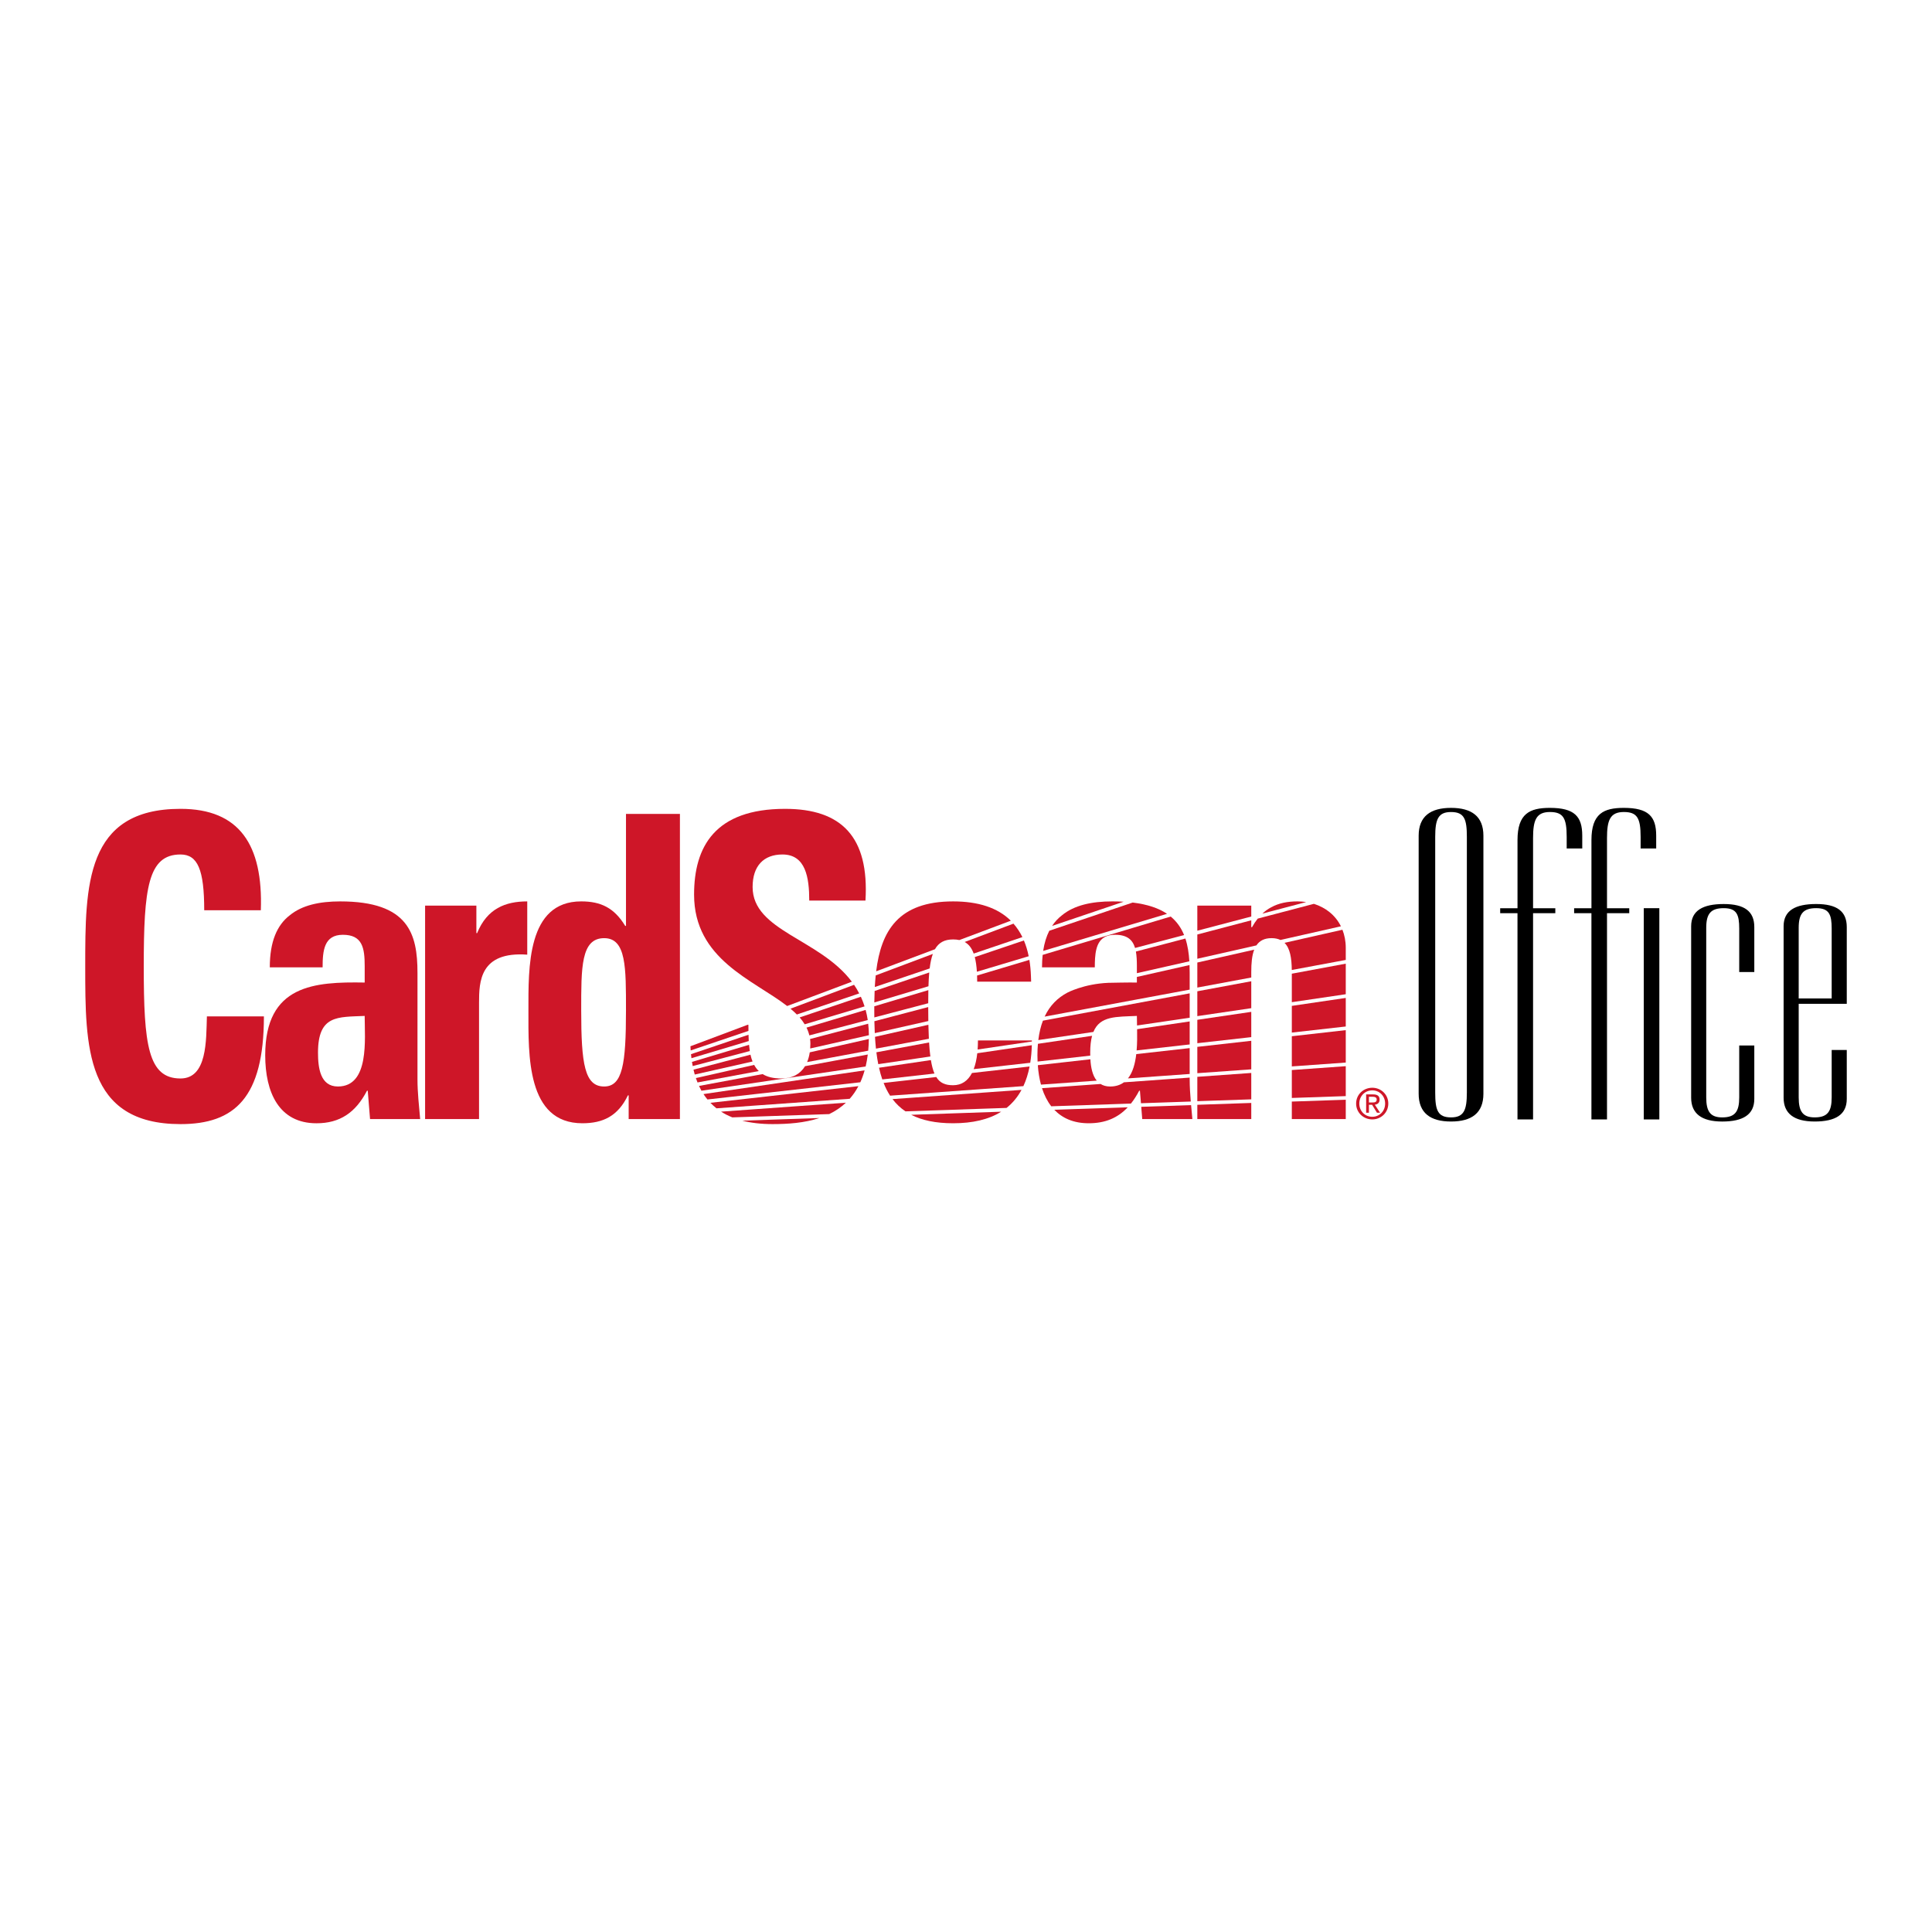 <?xml version="1.0" encoding="utf-8"?>
<!-- Generator: Adobe Illustrator 13.0.0, SVG Export Plug-In . SVG Version: 6.00 Build 14948)  -->
<!DOCTYPE svg PUBLIC "-//W3C//DTD SVG 1.0//EN" "http://www.w3.org/TR/2001/REC-SVG-20010904/DTD/svg10.dtd">
<svg version="1.0" id="Layer_1" xmlns="http://www.w3.org/2000/svg" xmlns:xlink="http://www.w3.org/1999/xlink" x="0px" y="0px"
	 width="192.756px" height="192.756px" viewBox="0 0 192.756 192.756" enable-background="new 0 0 192.756 192.756"
	 xml:space="preserve">
<g>
	<polygon fill-rule="evenodd" clip-rule="evenodd" fill="#FFFFFF" points="0,0 192.756,0 192.756,192.756 0,192.756 0,0 	"/>
	<path fill-rule="evenodd" clip-rule="evenodd" fill="#CE1628" d="M8.504,96.426c0-8.053,0-15.728,9.504-15.728
		c5.878,0,8.245,3.584,8.016,10.12h-5.649c0-4.049-0.649-5.566-2.367-5.566c-3.245,0-3.665,3.373-3.665,11.174
		s0.42,11.174,3.665,11.174c2.672,0,2.558-3.795,2.634-6.197h5.688c0,8.137-2.939,10.75-8.321,10.75
		C8.504,112.152,8.504,104.395,8.504,96.426L8.504,96.426z"/>
	<path fill-rule="evenodd" clip-rule="evenodd" fill="#CE1628" d="M36.384,101.359c0,2.318,0.496,7.041-2.672,7.041
		c-1.755,0-1.985-1.855-1.985-3.373C31.727,101.232,33.712,101.484,36.384,101.359L36.384,101.359z M41.652,97.059
		c0-3.879-0.878-7.126-7.71-7.126c-2.061,0-3.817,0.38-5.039,1.392c-1.26,0.969-1.985,2.614-1.985,5.186h5.269
		c0-1.686,0.152-3.247,2.023-3.247c1.947,0,2.176,1.307,2.176,3.12v1.644c-5-0.084-9.925,0.211-9.925,7.254
		c0,3.709,1.374,6.787,5.115,6.787c2.329,0,3.894-1.053,5.039-3.246h0.076l0.229,2.826h5c-0.114-1.309-0.267-2.658-0.267-3.965
		V97.059L41.652,97.059z"/>
	<path fill-rule="evenodd" clip-rule="evenodd" fill="#CE1628" d="M47.528,90.354v2.742h0.076c0.992-2.446,2.824-3.163,5-3.163
		v5.313c-4.732-0.337-4.81,2.698-4.81,4.806v11.598h-5.382V90.354H47.528L47.528,90.354z"/>
	<path fill-rule="evenodd" clip-rule="evenodd" fill="#CE1628" d="M135.618,110.102c0-0.754,0.569-1.316,1.296-1.316
		c0.717,0,1.281,0.562,1.281,1.316c0,0.76-0.564,1.32-1.281,1.32C136.188,111.422,135.618,110.861,135.618,110.102L135.618,110.102z
		 M136.914,111.684c0.863,0,1.597-0.668,1.597-1.582c0-0.912-0.733-1.578-1.597-1.578c-0.875,0-1.613,0.666-1.613,1.578
		C135.301,111.016,136.039,111.684,136.914,111.684L136.914,111.684z M136.578,110.227h0.319l0.481,0.789h0.311l-0.521-0.801
		c0.269-0.035,0.475-0.178,0.475-0.506c0-0.361-0.214-0.52-0.646-0.52h-0.697v1.826h0.277V110.227v-0.234v-0.568h0.378
		c0.192,0,0.398,0.043,0.398,0.27c0,0.281-0.21,0.299-0.444,0.299h-0.332V110.227L136.578,110.227z"/>
	<path fill-rule="evenodd" clip-rule="evenodd" fill="#CE1628" d="M86.363,100.76l-5.898,1.766c0.123,0.246,0.219,0.504,0.283,0.775
		l5.827-1.531C86.522,101.416,86.45,101.08,86.363,100.76L86.363,100.76z"/>
	<path fill-rule="evenodd" clip-rule="evenodd" fill="#CE1628" d="M86.619,102.137l-5.799,1.525c0.021,0.156,0.032,0.314,0.032,0.48
		c0,0.158-0.008,0.312-0.019,0.465l5.857-1.324C86.688,102.883,86.66,102.504,86.619,102.137L86.619,102.137z"/>
	<path fill-rule="evenodd" clip-rule="evenodd" fill="#CE1628" d="M80.79,104.992c-0.053,0.354-0.141,0.68-0.264,0.971l6.096-1.135
		c0.036-0.369,0.056-0.76,0.063-1.168L80.79,104.992L80.79,104.992z"/>
	<path fill-rule="evenodd" clip-rule="evenodd" fill="#CE1628" d="M85.889,99.445l-6.107,2.064c0.192,0.221,0.358,0.449,0.503,0.686
		l5.974-1.787C86.151,100.072,86.029,99.75,85.889,99.445L85.889,99.445z"/>
	<path fill-rule="evenodd" clip-rule="evenodd" fill="#CE1628" d="M79.503,101.217l6.219-2.102c-0.156-0.303-0.326-0.59-0.512-0.861
		l-6.344,2.383C79.093,100.826,79.308,101.02,79.503,101.217L79.503,101.217z"/>
	<path fill-rule="evenodd" clip-rule="evenodd" fill="#CE1628" d="M74.731,104.24l-5.693,1.705c0.022,0.141,0.047,0.279,0.074,0.416
		l5.695-1.498C74.776,104.664,74.75,104.455,74.731,104.24L74.731,104.24z"/>
	<path fill-rule="evenodd" clip-rule="evenodd" fill="#CE1628" d="M86.265,106.789l-16.077,2.369
		c0.121,0.188,0.254,0.365,0.395,0.537l15.252-1.717C86,107.615,86.144,107.217,86.265,106.789L86.265,106.789z"/>
	<path fill-rule="evenodd" clip-rule="evenodd" fill="#CE1628" d="M84.396,110.016l-12.456,0.893
		c0.339,0.217,0.714,0.408,1.123,0.572l9.667-0.328C83.334,110.861,83.896,110.488,84.396,110.016L84.396,110.016z"/>
	<path fill-rule="evenodd" clip-rule="evenodd" fill="#CE1628" d="M86.579,105.209l-6.26,1.164
		c-0.471,0.773-1.257,1.227-2.368,1.227c-0.801,0-1.406-0.156-1.864-0.438l-6.347,1.182c0.076,0.162,0.155,0.322,0.242,0.477
		l16.383-2.416C86.454,106.031,86.526,105.633,86.579,105.209L86.579,105.209z"/>
	<path fill-rule="evenodd" clip-rule="evenodd" fill="#CE1628" d="M85.643,108.365l-14.766,1.662
		c0.187,0.195,0.389,0.381,0.607,0.551l13.291-0.951C85.1,109.262,85.391,108.842,85.643,108.365L85.643,108.365z"/>
	<path fill-rule="evenodd" clip-rule="evenodd" fill="#CE1628" d="M74.669,102.244h-0.083l-5.7,2.141
		c0.006,0.141,0.014,0.277,0.024,0.416l5.763-1.949C74.67,102.65,74.669,102.449,74.669,102.244L74.669,102.244z"/>
	<path fill-rule="evenodd" clip-rule="evenodd" fill="#CE1628" d="M75.241,106.246l-5.813,1.312
		c0.051,0.148,0.104,0.295,0.163,0.439l6.114-1.137C75.519,106.684,75.366,106.477,75.241,106.246L75.241,106.246z"/>
	<path fill-rule="evenodd" clip-rule="evenodd" fill="#CE1628" d="M74.874,105.225l-5.684,1.496
		c0.038,0.164,0.081,0.326,0.126,0.486l5.765-1.301C74.998,105.693,74.927,105.467,74.874,105.225L74.874,105.225z"/>
	<path fill-rule="evenodd" clip-rule="evenodd" fill="#CE1628" d="M77.073,112.152c1.543,0,3.189-0.115,4.676-0.607l-7.687,0.264
		C74.928,112.031,75.924,112.152,77.073,112.152L77.073,112.152z"/>
	<path fill-rule="evenodd" clip-rule="evenodd" fill="#CE1628" d="M74.679,103.236l-5.738,1.939c0.013,0.135,0.027,0.27,0.044,0.402
		l5.719-1.711C74.692,103.66,74.684,103.451,74.679,103.236L74.679,103.236z"/>
	<path fill-rule="evenodd" clip-rule="evenodd" fill="#CE1628" d="M75.088,88.498c0-2.108,1.107-3.246,2.978-3.246
		c2.328,0,2.672,2.319,2.672,4.596h5.61c0.382-6.367-2.404-9.149-8.016-9.149c-7.023,0-9.084,3.795-9.084,8.559
		c0,6.466,5.901,8.493,9.287,11.112l6.453-2.424C81.763,93.651,75.088,92.881,75.088,88.498L75.088,88.498z"/>
	<path fill-rule="evenodd" clip-rule="evenodd" fill="#CE1628" d="M102.722,106.404l-5.747,0.648
		c-0.41,0.787-1.034,1.221-1.885,1.221c-0.76,0-1.301-0.205-1.68-0.82l-5.252,0.592c0.18,0.457,0.395,0.883,0.647,1.27l13.299-0.951
		C102.374,107.783,102.58,107.131,102.722,106.404L102.722,106.404z"/>
	<path fill-rule="evenodd" clip-rule="evenodd" fill="#CE1628" d="M92.754,96.622c0.068-0.565,0.169-1.048,0.315-1.448l-5.7,2.142
		c-0.039,0.377-0.068,0.764-0.089,1.158L92.754,96.622L92.754,96.622z"/>
	<path fill-rule="evenodd" clip-rule="evenodd" fill="#CE1628" d="M95.09,112.068c1.939,0,3.55-0.369,4.798-1.152l-8.979,0.307
		C91.975,111.771,93.341,112.068,95.09,112.068L95.09,112.068z"/>
	<path fill-rule="evenodd" clip-rule="evenodd" fill="#CE1628" d="M102.633,95.404c-0.117-0.571-0.276-1.096-0.479-1.573
		l-4.901,1.657c0.106,0.404,0.176,0.889,0.212,1.463L102.633,95.404L102.633,95.404z"/>
	<path fill-rule="evenodd" clip-rule="evenodd" fill="#CE1628" d="M87.237,101.887c0.008,0.404,0.021,0.801,0.04,1.188l5.342-1.205
		c-0.007-0.438-0.01-0.9-0.011-1.396L87.237,101.887L87.237,101.887z"/>
	<path fill-rule="evenodd" clip-rule="evenodd" fill="#CE1628" d="M92.875,105.764l-5.174,0.764
		c0.091,0.406,0.198,0.799,0.326,1.166l5.206-0.586C93.083,106.76,92.965,106.32,92.875,105.764L92.875,105.764z"/>
	<path fill-rule="evenodd" clip-rule="evenodd" fill="#CE1628" d="M95.09,93.727c0.226,0,0.434,0.021,0.625,0.062l5.136-1.929
		c-1.326-1.312-3.275-1.927-5.762-1.927c-5.472,0-7.178,2.956-7.674,6.975l5.865-2.203C93.649,94.055,94.216,93.727,95.09,93.727
		L95.09,93.727z"/>
	<path fill-rule="evenodd" clip-rule="evenodd" fill="#CE1628" d="M102.952,103.805H97.57c0,0.316-0.012,0.617-0.032,0.904
		l5.413-0.799C102.951,103.875,102.952,103.84,102.952,103.805L102.952,103.805z"/>
	<path fill-rule="evenodd" clip-rule="evenodd" fill="#CE1628" d="M100.786,97.943h-3.292c0-0.215-0.004-0.418-0.011-0.615
		l5.218-1.561c0.085,0.507,0.137,1.052,0.157,1.631l0.013,0.377c0,0.057,0.005,0.109,0.005,0.168H100.786L100.786,97.943z"/>
	<path fill-rule="evenodd" clip-rule="evenodd" fill="#CE1628" d="M97.145,95.138l4.859-1.644c-0.246-0.504-0.545-0.949-0.89-1.342
		l-4.87,1.83C96.644,94.201,96.941,94.572,97.145,95.138L97.145,95.138z"/>
	<path fill-rule="evenodd" clip-rule="evenodd" fill="#CE1628" d="M87.231,100.016l5.402-1.617c0.015-0.498,0.04-0.957,0.078-1.375
		l-5.449,1.844C87.246,99.244,87.236,99.627,87.231,100.016L87.231,100.016z"/>
	<path fill-rule="evenodd" clip-rule="evenodd" fill="#CE1628" d="M101.916,108.738l-12.869,0.92
		c0.358,0.473,0.786,0.881,1.291,1.223l10.085-0.344C101.026,110.057,101.524,109.459,101.916,108.738L101.916,108.738z"/>
	<path fill-rule="evenodd" clip-rule="evenodd" fill="#CE1628" d="M92.693,104.008l-5.256,0.979c0.05,0.408,0.112,0.803,0.188,1.184
		l5.197-0.766C92.768,104.996,92.726,104.531,92.693,104.008L92.693,104.008z"/>
	<path fill-rule="evenodd" clip-rule="evenodd" fill="#CE1628" d="M92.626,102.242l-5.328,1.203
		c0.024,0.402,0.056,0.795,0.097,1.178l5.278-0.984C92.652,103.213,92.636,102.748,92.626,102.242L92.626,102.242z"/>
	<path fill-rule="evenodd" clip-rule="evenodd" fill="#CE1628" d="M87.232,101.508l5.377-1.414c0.001-0.461,0.004-0.898,0.013-1.309
		l-5.394,1.613c-0.001,0.109-0.001,0.219-0.001,0.328C87.227,100.99,87.229,101.25,87.232,101.508L87.232,101.508z"/>
	<path fill-rule="evenodd" clip-rule="evenodd" fill="#CE1628" d="M97.503,105.082c-0.067,0.607-0.186,1.141-0.358,1.586
		l5.642-0.635c0.087-0.545,0.141-1.129,0.158-1.754L97.503,105.082L97.503,105.082z"/>
	<path fill-rule="evenodd" clip-rule="evenodd" fill="#CE1628" d="M113.427,98.027c-0.874-0.014-2.589,0.025-2.589,0.025
		s-0.115,0.004-0.247,0.004c-2.461,0.105-4.097,0.979-4.097,0.979c-0.961,0.51-1.746,1.27-2.271,2.393l14.471-2.693v-1.676
		c0-0.262-0.004-0.521-0.015-0.776l-5.253,1.187V98.027L113.427,98.027z"/>
	<path fill-rule="evenodd" clip-rule="evenodd" fill="#CE1628" d="M113.427,96.383v0.71l5.235-1.183
		c-0.05-0.809-0.165-1.575-0.396-2.273l-4.938,1.298C113.405,95.362,113.427,95.85,113.427,96.383L113.427,96.383z"/>
	<path fill-rule="evenodd" clip-rule="evenodd" fill="#CE1628" d="M113.961,111.648h5.001c-0.041-0.461-0.084-0.926-0.126-1.391
		l-4.974,0.17L113.961,111.648L113.961,111.648z"/>
	<path fill-rule="evenodd" clip-rule="evenodd" fill="#CE1628" d="M108.617,112.068c1.638,0,2.896-0.523,3.898-1.594l-7.327,0.248
		C105.992,111.562,107.109,112.068,108.617,112.068L108.617,112.068z"/>
	<path fill-rule="evenodd" clip-rule="evenodd" fill="#CE1628" d="M113.365,105.168c-0.11,0.945-0.346,1.822-0.829,2.424
		l6.158-0.441v-2.582L113.365,105.168L113.365,105.168z"/>
	<path fill-rule="evenodd" clip-rule="evenodd" fill="#CE1628" d="M113.427,101.359c0,0.285,0.008,0.609,0.015,0.955l5.253-0.773
		v-2.436l-14.642,2.727c-0.215,0.559-0.37,1.201-0.46,1.936l5.495-0.811C109.749,101.332,111.388,101.455,113.427,101.359
		L113.427,101.359z"/>
	<path fill-rule="evenodd" clip-rule="evenodd" fill="#CE1628" d="M103.543,106.275c0.049,0.684,0.152,1.334,0.315,1.938
		l5.565-0.398c-0.434-0.523-0.589-1.33-0.635-2.131L103.543,106.275L103.543,106.275z"/>
	<path fill-rule="evenodd" clip-rule="evenodd" fill="#CE1628" d="M107.414,96.51h1.814c0-0.161,0.002-0.32,0.006-0.478l0.02-0.421
		c0.087-1.303,0.467-2.348,1.997-2.348c1.206,0,1.752,0.502,1.994,1.316l4.892-1.287c-0.286-0.707-0.713-1.333-1.337-1.847
		l-12.774,3.824c-0.041,0.388-0.064,0.8-0.064,1.241h1.892H107.414L107.414,96.51z"/>
	<path fill-rule="evenodd" clip-rule="evenodd" fill="#CE1628" d="M110.984,89.932c-2.062,0-3.817,0.38-5.039,1.392
		c-0.376,0.289-0.701,0.639-0.978,1.055l7.137-2.414C111.75,89.944,111.378,89.932,110.984,89.932L110.984,89.932z"/>
	<path fill-rule="evenodd" clip-rule="evenodd" fill="#CE1628" d="M113.449,102.682c0.012,0.672,0.012,1.404-0.048,2.119
		l5.293-0.596v-2.297L113.449,102.682L113.449,102.682z"/>
	<path fill-rule="evenodd" clip-rule="evenodd" fill="#CE1628" d="M108.771,105.027c0-0.686,0.065-1.236,0.187-1.684l-5.404,0.797
		c-0.031,0.359-0.05,0.738-0.05,1.141c0,0.213,0.006,0.424,0.016,0.631l5.255-0.592
		C108.771,105.223,108.771,105.123,108.771,105.027L108.771,105.027z"/>
	<path fill-rule="evenodd" clip-rule="evenodd" fill="#CE1628" d="M104.077,94.872l12.359-3.7c-0.82-0.554-1.934-0.944-3.429-1.125
		l-8.319,2.813C104.401,93.424,104.194,94.091,104.077,94.872L104.077,94.872z"/>
	<path fill-rule="evenodd" clip-rule="evenodd" fill="#CE1628" d="M118.694,107.512l-6.562,0.471
		c-0.357,0.264-0.807,0.418-1.377,0.418c-0.389,0-0.698-0.094-0.951-0.252l-5.844,0.418c0.22,0.684,0.525,1.293,0.925,1.807
		l7.949-0.271c0.297-0.373,0.57-0.797,0.822-1.279h0.076l0.102,1.246l4.971-0.17c-0.062-0.742-0.11-1.484-0.11-2.215V107.512
		L118.694,107.512z"/>
	<polygon fill-rule="evenodd" clip-rule="evenodd" fill="#CE1628" points="119.457,104.445 119.457,107.072 124.839,106.688 
		124.839,103.84 119.457,104.445 	"/>
	<polygon fill-rule="evenodd" clip-rule="evenodd" fill="#CE1628" points="128.885,106.396 134.267,106.012 134.267,102.777 
		128.885,103.385 128.885,106.396 	"/>
	<polygon fill-rule="evenodd" clip-rule="evenodd" fill="#CE1628" points="128.885,103.02 134.267,102.414 134.267,99.564 
		128.885,100.357 128.885,103.02 	"/>
	<polygon fill-rule="evenodd" clip-rule="evenodd" fill="#CE1628" points="119.457,107.434 119.457,109.865 124.839,109.682 
		124.839,107.049 119.457,107.434 	"/>
	<path fill-rule="evenodd" clip-rule="evenodd" fill="#CE1628" d="M129.457,89.932c-0.992,0-1.87,0.169-2.634,0.591
		c-0.308,0.16-0.6,0.37-0.877,0.628L130.319,90C130.038,89.957,129.75,89.932,129.457,89.932L129.457,89.932z"/>
	<path fill-rule="evenodd" clip-rule="evenodd" fill="#CE1628" d="M124.915,92.504h-0.076v-0.684l-5.382,1.415v2.42l5.895-1.332
		c0.305-0.454,0.778-0.724,1.51-0.724c0.354,0,0.646,0.066,0.889,0.182l6.033-1.363c-0.552-1.113-1.532-1.877-2.701-2.241
		l-5.599,1.473C125.282,91.901,125.092,92.183,124.915,92.504L124.915,92.504z"/>
	<polygon fill-rule="evenodd" clip-rule="evenodd" fill="#CE1628" points="128.885,99.988 134.267,99.195 134.267,96.145 
		128.885,97.146 128.885,99.988 	"/>
	<polygon fill-rule="evenodd" clip-rule="evenodd" fill="#CE1628" points="119.457,104.08 124.839,103.475 124.839,100.953 
		119.457,101.746 119.457,104.08 	"/>
	<polygon fill-rule="evenodd" clip-rule="evenodd" fill="#CE1628" points="119.457,101.379 124.839,100.586 124.839,97.9 
		119.457,98.9 119.457,101.379 	"/>
	<polygon fill-rule="evenodd" clip-rule="evenodd" fill="#CE1628" points="119.457,92.857 124.839,91.442 124.839,90.354 
		120.11,90.354 119.457,90.352 119.457,92.857 	"/>
	<path fill-rule="evenodd" clip-rule="evenodd" fill="#CE1628" d="M124.839,97.527v-0.553c0-0.863,0.064-1.636,0.295-2.226
		l-5.677,1.283v2.498L124.839,97.527L124.839,97.527z"/>
	<polygon fill-rule="evenodd" clip-rule="evenodd" fill="#CE1628" points="128.885,106.758 128.885,109.543 134.267,109.359 
		134.267,106.373 128.885,106.758 	"/>
	<polygon fill-rule="evenodd" clip-rule="evenodd" fill="#CE1628" points="128.885,111.648 134.267,111.648 134.267,109.721 
		128.885,109.904 128.885,111.648 	"/>
	<polygon fill-rule="evenodd" clip-rule="evenodd" fill="#CE1628" points="119.457,111.648 124.839,111.648 124.839,110.041 
		119.457,110.225 119.457,111.648 	"/>
	<path fill-rule="evenodd" clip-rule="evenodd" fill="#CE1628" d="M128.156,94.066c0.56,0.549,0.711,1.538,0.726,2.709l5.385-1.002
		V94.57c0-0.672-0.122-1.276-0.333-1.812l0.001,0.002L128.156,94.066L128.156,94.066z"/>
	<path fill-rule="evenodd" clip-rule="evenodd" fill="#CE1628" d="M60.278,108.4c-1.947,0-2.291-2.234-2.291-7.59
		c0-4.258-0.038-7.21,2.291-7.21c2.214,0,2.176,2.952,2.176,7.21C62.455,106.166,62.11,108.4,60.278,108.4L60.278,108.4z
		 M67.836,111.648V81.204h-5.381v11.173h-0.077c-1.106-1.813-2.443-2.445-4.39-2.445c-5.42,0-5.267,6.62-5.267,10.921
		c0,4.385-0.191,11.215,5.382,11.215c2.061,0,3.55-0.717,4.542-2.781h0.077v2.361H67.836L67.836,111.648z"/>
	<path fill-rule="evenodd" clip-rule="evenodd" d="M146.349,109c0,1.762-0.296,2.482-1.579,2.482c-1.332,0-1.579-0.721-1.579-2.482
		c0-9.928,0-15.574,0-25.502c0-1.761,0.296-2.482,1.579-2.482c1.333,0,1.579,0.721,1.579,2.482
		C146.349,93.426,146.349,99.072,146.349,109L146.349,109z M148,83.377c0-1.922-1.166-2.775-3.23-2.775
		c-2.065,0-3.23,0.854-3.23,2.775c0,10.049,0,15.695,0,25.744c0,1.922,1.165,2.773,3.23,2.773c2.064,0,3.23-0.852,3.23-2.773
		C148,99.072,148,93.426,148,83.377L148,83.377z"/>
	<path fill-rule="evenodd" clip-rule="evenodd" d="M151.402,90.615v-6.8c0-2.64,1.214-3.213,3.23-3.213
		c2.454,0,3.23,0.853,3.23,2.773c0,0.56,0,1.28,0,1.28h-1.553c0,0,0-0.76,0-1.16c0-1.88-0.345-2.48-1.678-2.48
		c-1.381,0-1.677,0.84-1.677,2.6v7h2.22v0.494h-2.22v20.577h-1.554V91.108h-1.726v-0.494H151.402L151.402,90.615z"/>
	<path fill-rule="evenodd" clip-rule="evenodd" d="M158.779,90.615v-6.8c0-2.64,1.214-3.213,3.23-3.213
		c2.453,0,3.23,0.853,3.23,2.773c0,0.56,0,1.28,0,1.28h-1.554c0,0,0-0.76,0-1.16c0-1.88-0.345-2.48-1.677-2.48
		c-1.382,0-1.677,0.84-1.677,2.6v7h2.22v0.494h-2.22v20.577h-1.554V91.108h-1.726v-0.494H158.779L158.779,90.615z"/>
	<polygon fill-rule="evenodd" clip-rule="evenodd" points="165.552,111.686 163.999,111.686 163.999,90.61 165.552,90.61 
		165.552,111.686 	"/>
	<path fill-rule="evenodd" clip-rule="evenodd" d="M175.027,104.311c0,0,0,3.605,0,5.328c0,1.562-1.116,2.256-3.199,2.256
		c-2.082,0-3.101-0.812-3.101-2.375c0-7.975,0-9.135,0-17.109c0-1.562,1.165-2.216,3.25-2.216c2.079,0,3.05,0.734,3.05,2.296
		c0,0.761,0,4.487,0,4.487h-1.504c0,0,0-3.446,0-4.327c0-1.402-0.247-2.043-1.546-2.043s-1.746,0.561-1.746,1.963
		c0,7.933,0,8.974,0,16.908c0,1.402,0.397,2.004,1.597,2.004c1.299,0,1.695-0.602,1.695-2.004c0-1.643,0-5.168,0-5.168H175.027
		L175.027,104.311z"/>
	<path fill-rule="evenodd" clip-rule="evenodd" d="M179.456,92.569c0-1.401,0.446-1.962,1.745-1.962s1.546,0.641,1.546,2.042
		c0,0.881,0,6.967,0,6.967h-3.291V92.569L179.456,92.569z M179.456,100.15h4.796c0,0,0-6.9,0-7.661c0-1.562-0.971-2.295-3.051-2.295
		c-2.084,0-3.25,0.653-3.25,2.215c0,7.983,0,9.144,0,17.112c0,1.561,1.02,2.373,3.101,2.373c2.083,0,3.2-0.691,3.2-2.254
		c0-1.723,0-4.885,0-4.885h-1.505c0,0,0,3.084,0,4.725c0,1.4-0.396,2.002-1.695,2.002c-1.199,0-1.596-0.602-1.596-2.002
		C179.456,109.48,179.456,103.436,179.456,100.15L179.456,100.15z"/>
</g>
</svg>
